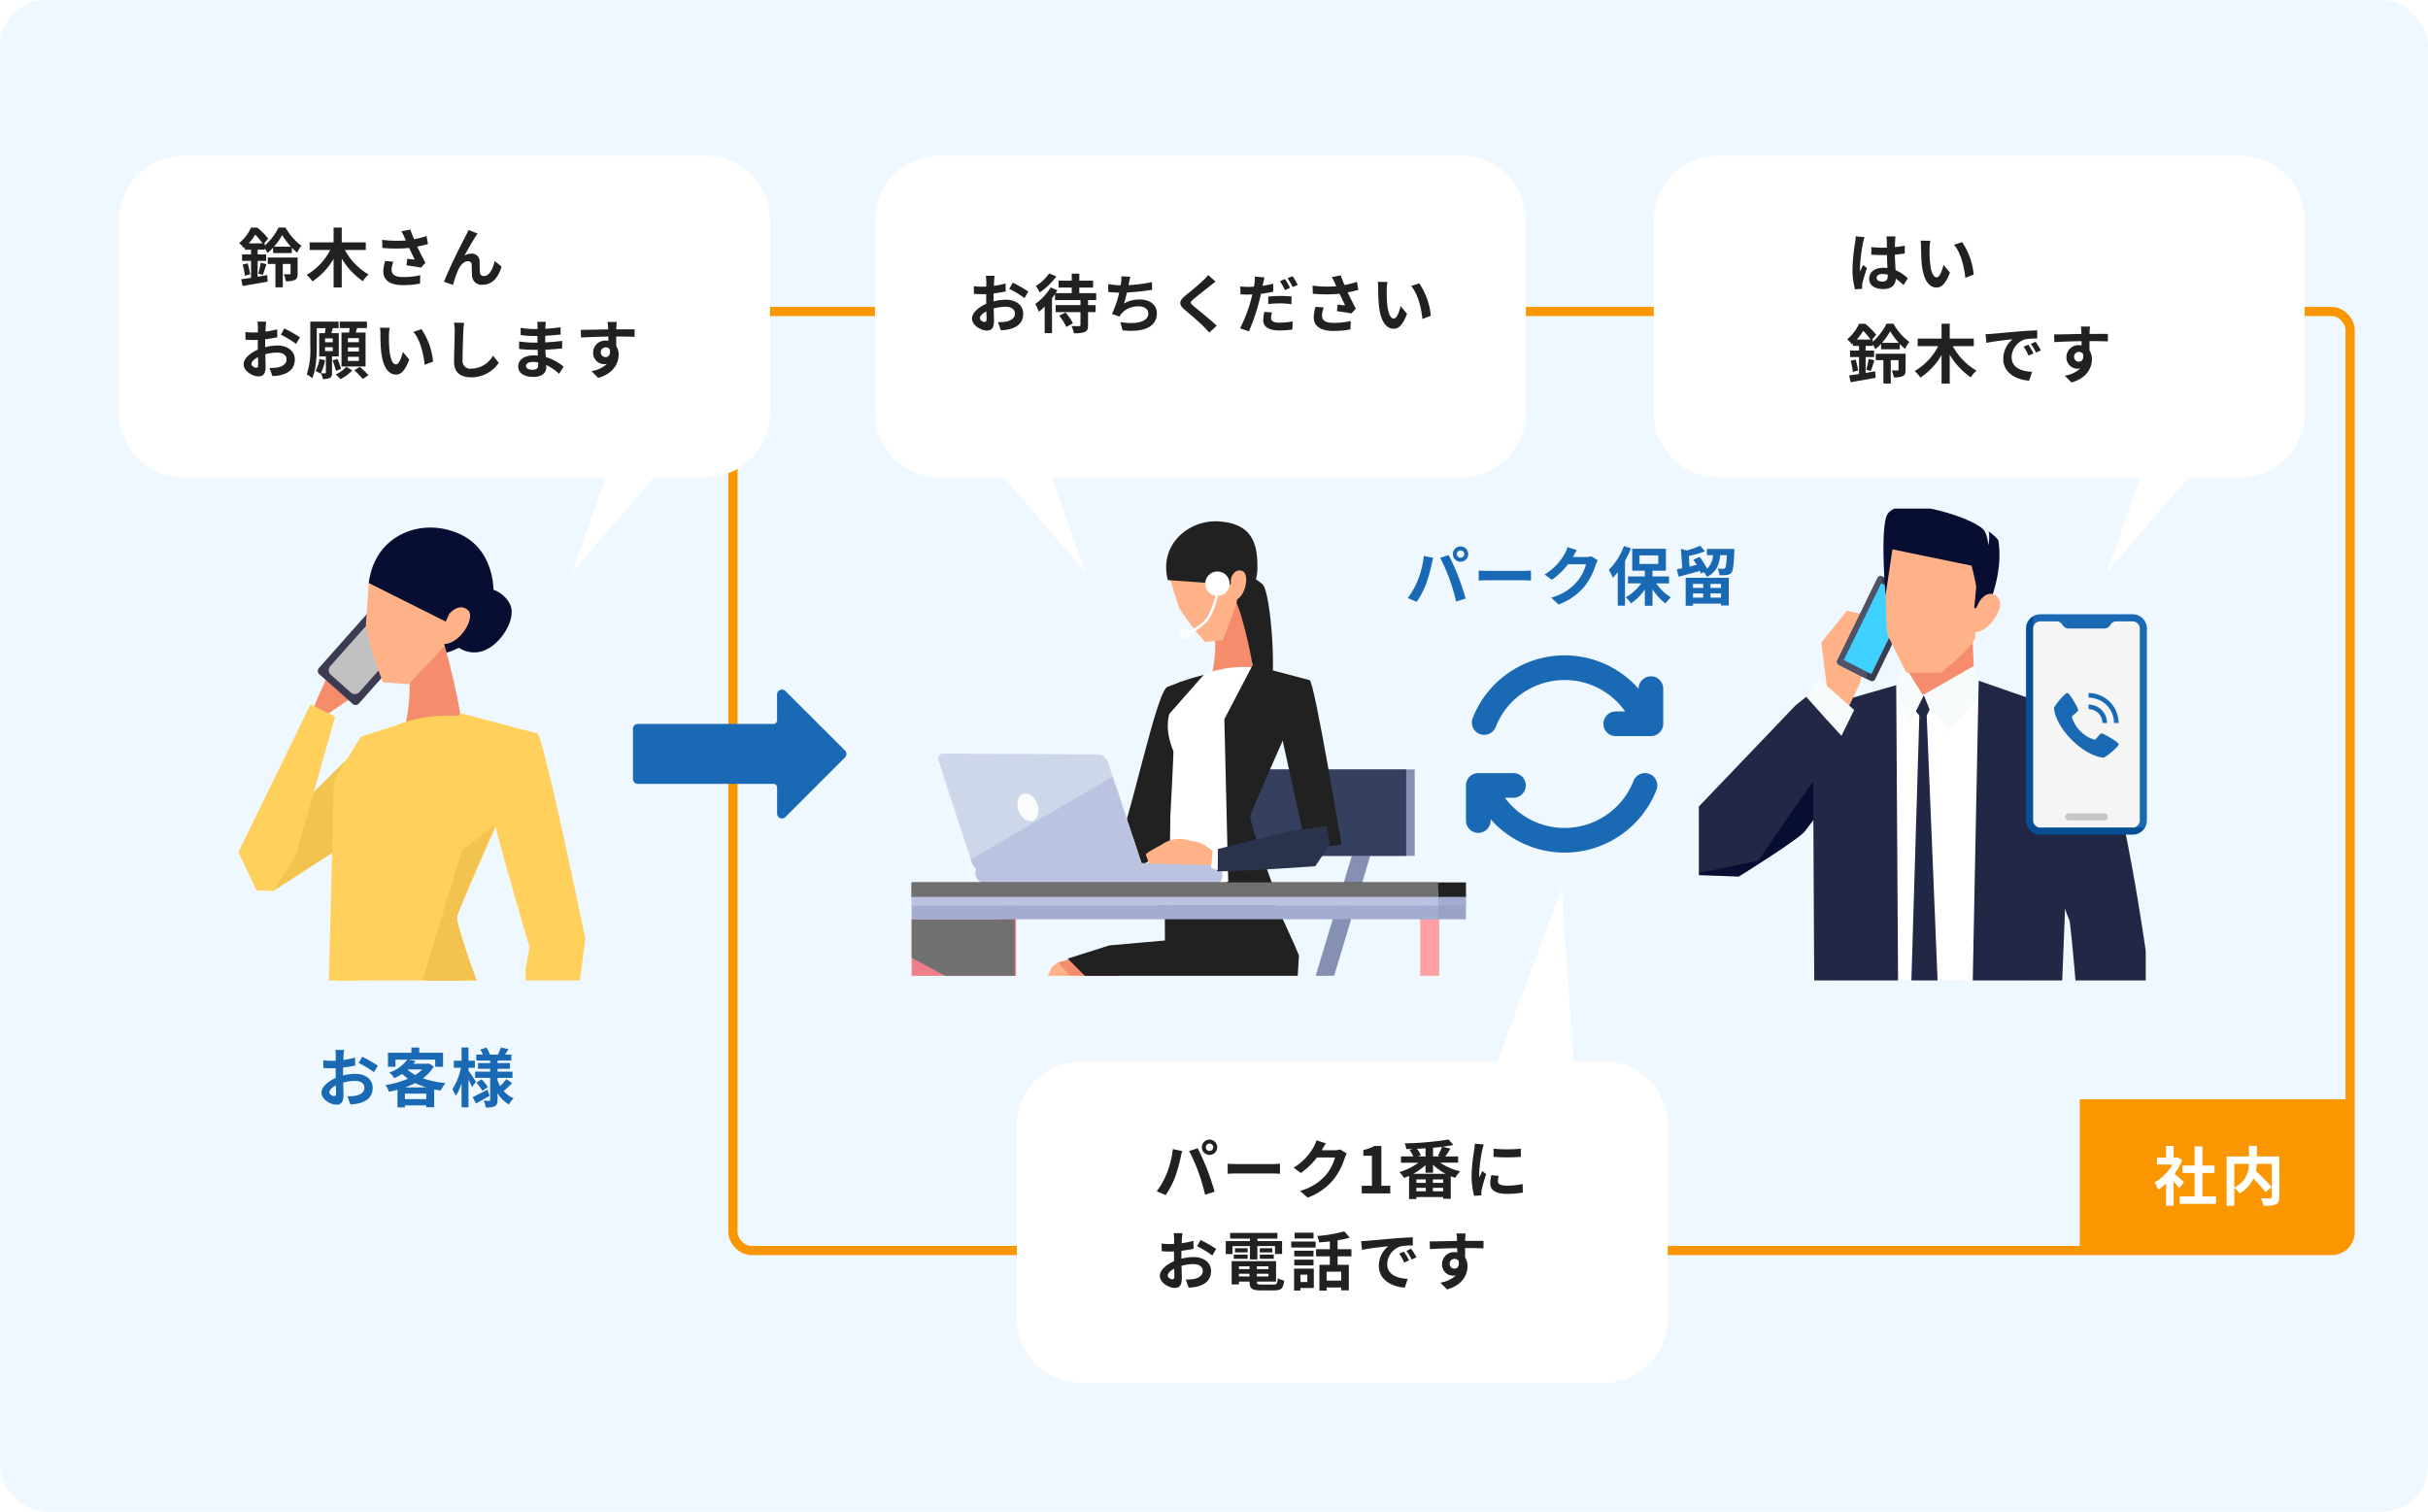 <svg xmlns="http://www.w3.org/2000/svg" xmlns:xlink="http://www.w3.org/1999/xlink" width="530" height="330" viewBox="0 0 530 330"><defs><clipPath id="a"><rect width="121" height="102" transform="translate(42.04 0.143)" fill="#fff" stroke="#707070" stroke-width="1"/></clipPath><clipPath id="b"><rect width="79" height="99" transform="translate(0 0.18)" fill="#fff"/></clipPath><clipPath id="c"><rect width="105" height="103" transform="translate(-0.005 0)" fill="#fff"/></clipPath><filter id="d" x="21.5" y="29.5" width="151.077" height="99.903" filterUnits="userSpaceOnUse"><feOffset dy="3" input="SourceAlpha"/><feGaussianBlur stdDeviation="1.5" result="e"/><feFlood flood-opacity="0.161"/><feComposite operator="in" in2="e"/><feComposite in="SourceGraphic"/></filter><filter id="f" x="186.5" y="29.5" width="151.077" height="99.903" filterUnits="userSpaceOnUse"><feOffset dy="3" input="SourceAlpha"/><feGaussianBlur stdDeviation="1.5" result="g"/><feFlood flood-opacity="0.161"/><feComposite operator="in" in2="g"/><feComposite in="SourceGraphic"/></filter><filter id="h" x="356.5" y="29.5" width="151.077" height="99.903" filterUnits="userSpaceOnUse"><feOffset dy="3" input="SourceAlpha"/><feGaussianBlur stdDeviation="1.5" result="i"/><feFlood flood-opacity="0.161"/><feComposite operator="in" in2="i"/><feComposite in="SourceGraphic"/></filter><filter id="j" x="217.461" y="189.585" width="151.077" height="116.817" filterUnits="userSpaceOnUse"><feOffset dy="3" input="SourceAlpha"/><feGaussianBlur stdDeviation="1.5" result="k"/><feFlood flood-opacity="0.161"/><feComposite operator="in" in2="k"/><feComposite in="SourceGraphic"/></filter></defs><g transform="translate(-200 -1705)"><rect width="530" height="330" rx="10" transform="translate(200 1705)" fill="#eff8ff"/><g transform="translate(359 1772)" fill="none" stroke="#fa9700" stroke-width="2"><rect width="355" height="207" rx="5" stroke="none"/><rect x="1" y="1" width="353" height="205" rx="4" fill="none"/></g><g transform="translate(-6 -2.47)"><g transform="translate(362.961 1818.357)" clip-path="url(#a)"><g transform="translate(-9.04 2.92)"><path d="M430.654,326.058c-56.491,0-102.286,1.847-102.286,4.121s45.795,4.128,102.286,4.128,102.286-1.847,102.286-4.128S487.145,326.058,430.654,326.058Z" transform="translate(-328.368 -160.393)" fill="#d9f0ff" opacity="0.4" style="mix-blend-mode:multiply;isolation:isolate"/><g transform="translate(91.147 112.692)"><g transform="translate(23.556)"><path d="M381.094,302.6a1.928,1.928,0,0,0-1.928,1.926v48.24a1.928,1.928,0,0,0,3.857,0v-48.24A1.927,1.927,0,0,0,381.094,302.6Z" transform="translate(-379.166 -302.598)" fill="#a3acd1"/></g><g transform="translate(23.556 1.927)"><rect width="3.857" height="12.54" fill="#8690b2"/></g><g transform="translate(5.848 49.464)"><path d="M409.631,324.5H372.29a.963.963,0,1,0,0,1.926h37.341a.963.963,0,1,0,0-1.926Z" transform="translate(-371.324 -324.504)" fill="#a3acd1"/></g><g transform="translate(37.277 48.929)"><rect width="5.594" height="8.163" transform="translate(4.083 0.001)" fill="#bbc3e0"/><circle cx="4.083" cy="4.083" r="4.083" fill="#bbc3e0"/><path d="M391.8,324.268a4.081,4.081,0,1,0,4.087,4.08A4.077,4.077,0,0,0,391.8,324.268Z" transform="translate(-382.125 -324.266)" fill="#a3acd1"/><path d="M391.031,324.879a2.7,2.7,0,1,0,2.705,2.7A2.7,2.7,0,0,0,391.031,324.879Z" transform="translate(-381.355 -323.497)" fill="#8690b2"/></g><g transform="translate(19.279 48.93)"><rect width="5.596" height="8.163" transform="translate(4.085)" fill="#bbc3e0"/><path d="M381.357,324.268a4.081,4.081,0,1,0,4.085,4.08A4.081,4.081,0,0,0,381.357,324.268Z" transform="translate(-377.272 -324.267)" fill="#bbc3e0"/><path d="M383.837,324.268a4.081,4.081,0,1,0,4.083,4.08A4.081,4.081,0,0,0,383.837,324.268Z" transform="translate(-374.155 -324.267)" fill="#a3acd1"/><path d="M383.067,324.879a2.7,2.7,0,1,0,2.7,2.7A2.7,2.7,0,0,0,383.067,324.879Z" transform="translate(-373.385 -323.498)" fill="#8690b2"/></g><g transform="translate(0 48.926)"><rect width="5.596" height="8.163" transform="translate(4.082 0.005)" fill="#bbc3e0"/><path d="M372.816,324.268a4.081,4.081,0,1,0,4.085,4.08A4.082,4.082,0,0,0,372.816,324.268Z" transform="translate(-368.734 -324.263)" fill="#bbc3e0"/><circle cx="4.086" cy="4.086" r="4.086" transform="translate(5.593)" fill="#a3acd1"/><path d="M374.526,324.879a2.7,2.7,0,1,0,2.7,2.7A2.7,2.7,0,0,0,374.526,324.879Z" transform="translate(-364.848 -323.494)" fill="#8690b2"/></g></g><g transform="translate(135.328 68.147)"><rect width="46.152" height="3.857" transform="translate(0 44.194) rotate(-73.254)" fill="#8690b2"/></g><rect width="42.265" height="18.873" transform="translate(118.632 54.168)" fill="#8690b2"/><rect width="42.261" height="18.873" transform="translate(116.773 54.168)" fill="#353f5e"/><g transform="translate(67.037 110.966)"><rect width="74.554" height="3.153" transform="translate(0 1.932)" fill="#a3acd1"/><rect width="74.554" height="3.158" fill="#3a4366"/><rect width="32.135" height="3.153" transform="translate(51.416 1.932)" fill="#8690b2"/><rect width="32.135" height="3.158" transform="translate(51.416)" fill="#3a4366"/></g><rect width="4.152" height="87.793" transform="translate(7.848 81.992)" fill="#ffa1a3"/><rect width="4.154" height="87.793" transform="translate(41.198 81.992)" fill="#ffa1a3"/><rect width="4.152" height="87.793" transform="translate(162.092 81.992)" fill="#ffa1a3"/><rect width="4.152" height="87.793" transform="translate(193.583 81.992)" fill="#707070"/><rect width="4.152" height="1.383" transform="translate(7.848 168.402)" fill="#495572"/><rect width="4.154" height="1.383" transform="translate(41.198 168.402)" fill="#495572"/><rect width="4.152" height="87.793" transform="translate(69.714 81.992)" fill="#ef7f8b"/><rect width="4.152" height="1.383" transform="translate(69.714 168.402)" fill="#495572"/><rect width="4.152" height="1.383" transform="translate(162.092 168.402)" fill="#495572"/><rect width="4.152" height="1.383" transform="translate(193.583 168.402)" fill="#495572"/><rect width="4.152" height="4.117" transform="translate(162.092 82.761)" fill="#a3acd1"/><rect width="31.725" height="4.117" transform="translate(166.011 82.761)" fill="#99a3c4"/><rect width="40.543" height="76.241" transform="translate(7.848 86.878)" fill="#212121"/><rect width="28.402" height="76.241" transform="translate(45.187 86.878)" fill="#ef7f8b"/><path d="M376.781,291.166h-28.4v5.264l28.4,15.2Z" transform="translate(-303.193 -204.288)" fill="#707070"/><rect width="4.152" height="4.117" transform="translate(39.339 82.761)" fill="#a3acd1"/><g transform="translate(60.921)"><path d="M365.134,297.414l13.312-3.722,1.314,18.629h-5.718Z" transform="translate(-343.037 -201.111)" fill="#f58d6c"/><path d="M361.718,339.243l4.252-6.1.448,6.1h1.607l2.3-11.656-1.89-2.712-2.284-.371-7.6,10.838-.646.977-2.558,1.078.059,1.846Z" transform="translate(-355.348 -162.348)" fill="#080e32"/><path d="M369.963,312.095c4.986-12.812,10.513-41.17,13.029-42.038,16.459-6.456,6.724,1.21,7.912,7.144,1.484,7.379-.77,17.147-4.308,26.055C383.54,304.8,372.551,312.953,369.963,312.095Z" transform="translate(-336.961 -233.928)" fill="#212121"/><path d="M377.406,299.166l-18.821,61.678,4.087-3.069s18.1-29.189,18.8-31.12c1.124-3.114,2.278-11.855,3.06-18.726A99.36,99.36,0,0,1,377.406,299.166Z" transform="translate(-351.275 -194.224)" fill="#ffb288"/><path d="M390.909,283.9c-1.684,1.89-6.472-15.085-8.36-16.767s-1.407-6.119.271-8,4.7-.415,6.584,1.27S392.587,282.018,390.909,283.9Z" transform="translate(-322.655 -246.655)" fill="#212121"/><path d="M379.551,281.91c3.947-.413,9.378-1.154,10.721-1.917-.309-4.6-2.818-16.373-4.53-19.643-.842.291-5.279,2.958-4.656,6.767C382.154,273.611,379.391,280.406,379.551,281.91Z" transform="translate(-324.908 -243.055)" fill="#f58d6c"/><path d="M401.248,268.411c-5.627-2.38-13.846-2.38-19.959,1.386-4.385,4.263-6.905,8.289-4.028,15.357.045,1.7-1.3,25.94-1.721,33.5a10.076,10.076,0,0,0,.127,2.384c6.492.235,15.327-4.877,21.736-7.567-2.875-4.516-7.16-14.551-6.925-18.141C391.111,285.543,400.925,278.7,401.248,268.411Z" transform="translate(-329.968 -234.978)" fill="#fff"/><path d="M392.408,305.072l-5.8-26.36s4.412-8.628,6.458-10.662c1.045.436,6.93,35.862,6.93,35.862Z" transform="translate(-316.017 -233.368)" fill="#212121"/><path d="M407.823,286.331l-20.51,8.251c-.063,2.818-.016,7.3-.016,7.3l-12.135,1.07-9.084,2.883,4.615,4.643,5.778,12.117,36.259-1.032,3.2-6.341.621-10C416.688,305.025,408.638,287.53,407.823,286.331Z" transform="translate(-341.848 -210.371)" fill="#212121"/><path d="M391.279,262.768c-.675-2.235-1.784-6.23-3.635-7.269-1.908-1.059-2.978.707-5.2,1.407a7.843,7.843,0,0,0-2.949,1.678c-1.594,1.443-3.3,1.3-3.642,2.766l2.174,6.975a52.006,52.006,0,0,0,5.744,7.569l3.834-.327C389.743,270.044,391.866,264.7,391.279,262.768Z" transform="translate(-329.553 -249.572)" fill="#ffb288"/><path d="M387.185,252.718c-6.675-.472-13.228,5.092-11.225,12.81l13.918.978,1.057,2.181.257,2.375a10.055,10.055,0,0,0,4.324-8.339C395.539,257.578,394.376,253.224,387.185,252.718Z" transform="translate(-329.878 -252.691)" fill="#212121"/><path d="M381.768,264.087l.206-4.9s.689-2.328,2.495-1.612S385.02,264.588,381.768,264.087Z" transform="translate(-322.11 -246.722)" fill="#ffb288"/><path d="M385.246,267.522l-8.551,9.7,1.208,21.658-.113,14.43-1.039,5.927-2.291-1.515,1.032-41.447,4.359-7.067Z" transform="translate(-331.303 -234.033)" fill="#212121"/><path d="M387.392,266.592l-6.173,11.8.9,37.813,9.931-.869s-5.415-14.463-5.18-15.784,12.988-29.67,12.988-29.67Z" transform="translate(-322.801 -235.203)" fill="#212121"/><path d="M369.877,300.107,364.054,319.2c1.106,3.2,2.637,6.293,3.663,9.522.589,1.874,1.174,3.755,1.7,5.656,2.78-4.6,4.938-8.264,5.175-8.908.948-2.626,1.919-9.274,2.669-15.416A74.229,74.229,0,0,1,369.877,300.107Z" transform="translate(-344.395 -193.04)" fill="#f58d6c"/><path d="M378.925,315.312c-.4-5.744-7.984-15.2-7.984-15.2l-4.381-4.773-1.3.953L364,298.978l.142,7.614c.314,1.992,10.26,42.137,8.048,61.009l2.276-.526,1.407-12.631S379.187,319.13,378.925,315.312Z" transform="translate(-344.463 -199.037)" fill="#ffb288"/><g transform="translate(25.421 150.127)"><path d="M368.444,328.74l-1.2,5.64-.637.639a27.965,27.965,0,0,0,.567,3.633c.172.036,7.628-1.373,7.628-1.373l.908-11.769-2.879-2.748-3.674-.334Z" transform="translate(-366.606 -315.085)" fill="#080e32"/><path d="M367.589,337.9l4.631.525.564-9.508-3.969-8.051-1.367-1.694Z" transform="translate(-365.546 -319.177)" fill="#ffb288"/></g><path d="M366.95,330.011l-7.789,9.753-2.395-.335,7.709-18.174Z" transform="translate(-353.563 -166.436)" fill="#ffb288"/></g><g transform="translate(56.934 50.711)"><path d="M390.634,277.206a2.674,2.674,0,0,0-2.163-1.888l-33.841-.169c-.849,0-1.267.835-.933,1.863l7.122,21.779a2.638,2.638,0,0,0,2.156,1.883l34.031.255c.849.007,1.255-.831.912-1.865Z" transform="translate(-353.582 -275.149)" fill="#ced6ea"/><path d="M387.687,277.381l-30.978,18.073.176.528a2.638,2.638,0,0,0,2.156,1.883l34.031.255c.849.007,1.255-.831.912-1.865Z" transform="translate(-349.648 -272.341)" fill="#bbc3e0"/><path d="M408.647,286.085l-49.01-.508a2.457,2.457,0,0,0-.892,4.76h51.573a2.463,2.463,0,0,0-1.671-4.252Z" transform="translate(-349.098 -262.03)" fill="#bbc3e0"/><path d="M362.483,279.093c-1.129.388-1.6,2.023-1.027,3.656s1.942,2.631,3.073,2.24,1.6-2.028,1.034-3.663S363.623,278.7,362.483,279.093Z" transform="translate(-343.983 -270.296)" fill="#fafcfc"/></g><g transform="translate(1.482 78.832)"><rect width="164.526" height="3.16" transform="translate(38.563 1.927)" fill="#a3acd1"/><rect width="164.526" height="3.16" transform="translate(38.563)" fill="#212121"/><rect width="164.529" height="3.16" transform="translate(0 1.927)" fill="#bbc3e0"/><rect width="164.529" height="3.16" fill="#707070"/></g><g transform="translate(102.194 66.547)"><path d="M387.655,289.138l3.2-1.219s-4.378-3.155-4.39-3.161c-.946-.659-2.827-.878-3.974-1.165a6.507,6.507,0,0,0-5.333,1.034c-.3.172-3.622,1.9-3.529,2.19,0,0,.47,1.357.675,1.955Z" transform="translate(-373.626 -280.623)" fill="#ffb288"/><path d="M401.95,290.914l3.247-4.755-.747-4-8.174,1.118-15.558,3.875-.21,4.864C385.753,292.09,401.95,290.914,401.95,290.914Z" transform="translate(-364.969 -282.162)" fill="#2a334c"/><path d="M380.284,284.49l-.344,3.874,1.438.474.042-4.348Z" transform="translate(-365.683 -279.233)" fill="#fff"/></g><rect width="157.503" height="2.959" transform="translate(7.848 83.919)" fill="#a3acd1"/><g transform="translate(109.665 10.945)"><circle cx="2.672" cy="2.672" r="2.672" transform="translate(5.492)" fill="#fff"/><path d="M377.371,269.948l-.1-.556a8.9,8.9,0,0,0,4.938-3.037c1.813-2.454,2.57-7.6,2.577-7.652l.56.079c-.032.219-.786,5.34-2.683,7.908A9.311,9.311,0,0,1,377.371,269.948Z" transform="translate(-376.517 -256.072)" fill="#fff"/><path d="M378.032,265.237a1.1,1.1,0,1,1,1.1-1.1A1.1,1.1,0,0,1,378.032,265.237Zm0-1.628a.532.532,0,1,0,.531.531A.532.532,0,0,0,378.032,263.608Z" transform="translate(-376.935 -250.611)" fill="#fff"/></g></g></g><g transform="translate(231 1789.32)"><g transform="translate(26 33)" clip-path="url(#b)"><g transform="translate(-9.339 0.318)"><path d="M243.167,32.712a60.278,60.278,0,0,0,2.45,6.418l-13.53,9.253a4.068,4.068,0,0,1-.91-2.438c.064-.73,4.109-9.522,4.124-9.436C236.574,35.51,242.1,32.456,243.167,32.712Z" transform="translate(-204.523 -6.077)" fill="#f58d6c"/><g transform="translate(27.318 14.112)"><path d="M.954,0h21.19A.955.955,0,0,1,23.1.955v9.762a.954.954,0,0,1-.954.954H.956A.956.956,0,0,1,0,10.715V.954A.954.954,0,0,1,.954,0Z" transform="translate(0 17.269) rotate(-48.383)" fill="#3b3c52"/><path d="M232.385,44.228a1.2,1.2,0,0,0,.367.535l4.356,3.877a1.364,1.364,0,0,0,1.9-.116l11.462-12.9a1.386,1.386,0,0,0,.257-1.362,1.369,1.369,0,0,0-.37-.538l-4.359-3.867a1.325,1.325,0,0,0-1.888.107l-11.471,12.91A1.335,1.335,0,0,0,232.385,44.228Z" transform="translate(-229.518 -26.735)" fill="#c1c1c1"/></g><path d="M233.438,92.907l3.738,2.667,5.507-49.552-10.074-1.565Z" transform="translate(-201.565 18.09)" fill="#ffd05c"/><path d="M227.131,72.975V63.821l20.826-20.483,14.49-4.661-2.974,15.938L230.863,73.1Z" transform="translate(-212.821 6.21)" fill="#f2c34e"/><rect width="2.598" height="12.777" transform="translate(76.905 140.758)" fill="#2a334c"/><rect width="4.006" height="15.441" transform="translate(63.644 264.92)" fill="#080e32"/><g transform="translate(53.705 258.924)"><path d="M244.154,117.073l-2.942,7.222-1,.69s-.33,4.885-.11,4.973,10.481,0,10.481,0l4-15.439-3.174-4.344-4.808-1.326Z" transform="translate(-240.027 -108.521)" fill="#080e32"/><path d="M241.07,124.1l6.047,1.8,3.01-12.509-4.019-4.642-2.434.982Z" transform="translate(-237.885 -108.742)" fill="#ffb288"/></g><path d="M242.779,112.821s4.3-24.717,8.963-42.642l15.852,9.959L253.935,119.4s5.654,17.235,3.357,24.686c-1.53,4.934-22.89,47.851-22.89,47.851l-7.921,15.253-3.119-.452c11.978-22.719,18.961-78.182,19.536-80.846Z" transform="translate(-220.566 70.942)" fill="#ffb288"/><path d="M237.757,109.091l4.842,4.469-3.061,15.683-2.193.015-.373-7.3-6,7.41-8.5.122-.03-2.217,3.5-1.354Z" transform="translate(-222.447 150.9)" fill="#080e32"/><path d="M255.312,77.3q-2.355-4.074-4.585-8.217l-9.656-1.3v140.5l4.8-5.092s11.33-60.394,11.544-63.156c.593-7.775-5.975-22-5.975-22Z" transform="translate(-184.179 66.004)" fill="#ffb288"/><path d="M237.3,60.154c5.34-.559,12.678-1.567,14.5-2.59-.419-6.217-3.809-22.132-6.125-26.559-1.136.4-7.13,4-6.293,9.143C240.815,48.937,237.076,58.123,237.3,60.154Z" transform="translate(-191.949 -9.554)" fill="#f58d6c"/><path d="M268.045,39.638c-7.6-3.214-18.72-3.214-26.974,1.876-5.939,5.758-9.333,11.2-5.453,20.758.07,2.3-1.747,35.06-2.322,45.279a13.414,13.414,0,0,0,.171,3.229c8.77.321,20.721-6.6,29.384-10.221-3.895-6.113-9.681-19.676-9.363-24.53C254.344,62.791,267.611,53.547,268.045,39.638Z" transform="translate(-200.206 3.633)" fill="#ffd05c"/><path d="M240.038,68.113l27.714-11.147c2.206,3.229,11.666,13.151,12.506,21.13.51,4.821-2.187,56.936-2.187,56.936-11.245,2.655-48.147-.678-48.147-.678l10.115-52.522S239.949,71.929,240.038,68.113Z" transform="translate(-207.084 43.791)" fill="#080e32"/><path d="M245.627,86.585l3.1,1.573c.406.192,3.6-3.834,3.9-4.2,1.839-2.1,2.948-3.968,2.594-6.873-.192-1.6-.131-4.173-.9-5.6-.009-.021-3.715-6.635-3.715-6.635l-2.679,8.013Z" transform="translate(-174.815 59.998)" fill="#ffb288"/><path d="M246.788,38.171,240.163,62.86l-4.372,37.489-.483,7.735-3.1-2.042L233.6,50.01l5.9-9.552Z" transform="translate(-202.382 5.172)" fill="#ffd05c"/><path d="M247.306,37.242l-8.343,15.949,1.213,51.114,13.42-1.17s-7.316-19.545-7-21.338,17.55-40.1,17.55-40.1Z" transform="translate(-188.509 3.262)" fill="#ffd05c"/><path d="M243.964,54.344c-1.653-7.5,7.555-12.891,10.313-15.644,1.372.574,10.466,44.836,10.466,44.836l-5.172,39.392-7.06,0-.828-32.659.88-4.921S245.6,61.84,243.964,54.344Z" transform="translate(-178.638 6.258)" fill="#ffd05c"/><path d="M253.014,66.2l-.385,2.543-6.208.008.316-2.551Z" transform="translate(-173.183 62.766)" fill="#fff"/><rect width="2.595" height="12.777" transform="translate(73.045 139.353)" fill="#2a334c"/><rect width="29.283" height="44.262" transform="translate(60.968 148.457)" fill="#080e32"/><rect width="28.558" height="24.066" transform="translate(61.693 148.457)" fill="#373747"/><rect width="3.89" height="5.474" transform="translate(75.613 170.584)" fill="#fff"/><path d="M249.5,41.6a5.967,5.967,0,0,1-8.242-2.511c-1.628-3.073,1.249-8.5,4.411-10.09a6.542,6.542,0,0,1,8.682,2.713C255.986,34.778,252.672,40.011,249.5,41.6Z" transform="translate(-184.75 -15.105)" fill="#080e32"/><path d="M255.2,39.019c.247-3.192.825-8.832-1.1-11.068-1.967-2.294-4.271-.568-7.546-.761a11.294,11.294,0,0,0-4.729.687c-2.835,1.057-5,.024-6.2,1.735l-.678,9.98c.7,4.973,3.73,12.488,3.73,12.488l5.572.425C249.88,46.513,254.994,41.781,255.2,39.019Z" transform="translate(-196.74 -18.302)" fill="#ffb288"/><path d="M255.651,25.709c-8.321-4.3-19.218-.452-20.489,10.386L252.2,44.637l-1.011,3.421.95,3.238c4.164-1.2,7.047-3.843,9.4-8.706C263.26,39.031,262.857,29.442,255.651,25.709Z" transform="translate(-196.319 -23.983)" fill="#080e32"/><path d="M240,37.3l2.765-6.156s2.083-2.633,4.1-.828S244.039,39.538,240,37.3Z" transform="translate(-186.376 -12.277)" fill="#ffb288"/><path d="M233.508,77.337l-3.732-.121L225.844,68.9,241.6,36.613l5.373,2.7-8.667,30.551Z" transform="translate(-215.466 1.969)" fill="#ffd05c"/><path d="M247.342,85.941l-9.279,30.346,15.142,5.637s-7.316-19.545-7-21.338,8.283-20.037,8.283-20.037Z" transform="translate(-188.118 -15.527)" fill="#f2c34e"/></g></g></g><g transform="translate(234.164 1886.134) rotate(-90)"><g transform="translate(0)"><path d="M27.821,141.781a1.066,1.066,0,0,0-.768-.322H21.421a.8.8,0,0,1-.8-.8v-29.6A1.066,1.066,0,0,0,19.559,110H8.6a1.066,1.066,0,0,0-1.066,1.066v29.6a.8.8,0,0,1-.8.8H1.086a1.066,1.066,0,0,0-.764,1.83l12.983,12.983a1.056,1.056,0,0,0,1.512,0L27.8,143.289A1.066,1.066,0,0,0,27.821,141.781Z" fill="#1a69b5"/></g></g><g transform="translate(573.709 1818.5)" clip-path="url(#c)"><g transform="translate(3.107 -0.493)"><path d="M424.334,106c-.076.421-1.017,8.976-1.017,8.976s-4.238.06-4.323-.219,0-9.774,0-9.774Z" transform="translate(-394.705 150.164)" fill="#080e32"/><rect width="2.4" height="11.838" transform="translate(92.386 147.932)" fill="#222745"/><path d="M439.765,111.82l-2.342-4.92-6.591-.459-1.281,6.2V117.2H441.6v-3.871Z" transform="translate(-371.748 153.322)" fill="#080e32"/><path d="M430.124,106.447l4.3-.006,3.573,5.754v4.564H413.313v-3.871Z" transform="translate(-406.94 153.322)" fill="#080e32"/><path d="M438.205,105.231l-1.213,7H430.34l-.569-7.748Z" transform="translate(-371.274 149.07)" fill="#080e32"/><path d="M461.761,64.2,461.7,82.757l-9.1,6.771-30.577-8.216-.374-19.945Z" transform="translate(-388.87 55.635)" fill="#080e32"/><path d="M449.652,82.628,426.971,208.454l-8.892-3.676L426.242,61.37Z" transform="translate(-396.612 55.645)" fill="#080e32"/><path d="M424.683,108.407a6.681,6.681,0,0,0,.241-1.84c-.4-20.85-1.267-41.417-5.916-61.7,6.952-2.277,16.865-7.4,22.538-8.27,10.645-1.625,28,6.255,33.759,9.761,1.786,1.083,3.56-.377,4.428.288,2.474,1.916-11.833,40.4-14.357,54.72l.247,18.211-27.276,2.765s-15.649-1.159-13.476-11.05A10.288,10.288,0,0,0,424.683,108.407Z" transform="translate(-394.601 1.478)" fill="#fff"/><path d="M440.53,53.5c-.07,2.192-.789.776-7.456.906-8.1.162-7.307-.966-7.357-6.252-.041-3.417-.108-18.538-.108-18.538l13.974,4.406S440.59,51.321,440.53,53.5Z" transform="translate(-380.293 -13.166)" fill="#f58d6c"/><path d="M446.752,39.391c6.071,16.1,10.759,50.067,10.759,50.067l-14.034-2.936c-4.063-3.588-4.757-12.07-5.891-15.849C436.544,67.2,434.979,60.425,435,58.157,435.036,53.15,445.963,37.291,446.752,39.391Z" transform="translate(-359.945 7.6)" fill="#222745"/><path d="M434.492,59.685l-.226-.421.742.172Z" transform="translate(-361.53 51.081)" fill="#ffb288"/><path d="M420.027,73.755l-8.726-.323,2.173-15.773s13.2-14.211,16.6-18.7c2.03,1.9,9.97,10.889,10.012,13.454.076,4.855-2.585,7.31-5.536,11.361C433.215,65.6,420.027,73.755,420.027,73.755Z" transform="translate(-411.301 7.078)" fill="#080e32"/><path d="M427.308,65.036H453.89s-9.631,128.886-10.81,132.671a9.113,9.113,0,0,1-7.975-.342C434.193,188.186,427.308,65.036,427.308,65.036Z" transform="translate(-376.611 63.589)" fill="#080e32"/><path d="M437.881,35.425l1.929,5.856s-7.864,8.532-7.386,8.862-5.682-8.336-5.682-8.336Z" transform="translate(-377.837 -0.583)" fill="#f7fbfc"/><path d="M427.695,48.625l3.016-6.611-4.151-6.686-1.648,4.5Z" transform="translate(-381.805 -0.792)" fill="#f7fbfc"/><path d="M432,36.445l-2.057,104.064H448.7l2.978-74.922L457.7,45.364Z" transform="translate(-370.897 1.628)" fill="#222745"/><path d="M437.309,36.75l.64,103.1L419.6,138.088,419.19,60.3V41.963Z" transform="translate(-394.203 2.288)" fill="#222745"/><path d="M427.994,37.446l1.281,3.129-.609,1.208-.671,1.333-1.729-2.177Z" transform="translate(-378.87 3.796)" fill="#222745"/><path d="M429.309,104.413l-3.368-5.646,1.794-59.829,1.574-.285,2.413,58.754Z" transform="translate(-379.575 6.413)" fill="#222745"/><path d="M444.169,65.016l2.546,1.01,3.176,15.816L444.8,89.167l-6.542-1.09,2.573-14.492Z" transform="translate(-352.885 63.545)" fill="#ffb288"/><path d="M425.444,55.751l-6.254-2.66,2.948-5.2-1.179-9.336,5.6-6.936,6.458,1.557L429.391,47.44Z" transform="translate(-394.203 -8.84)" fill="#ffb288"/><g transform="translate(30.213 15.207)"><path d="M437.816,33.939l-8.64,17.724a.8.8,0,0,1-1,.5l-7.009-3.554a.825.825,0,0,1-.219-1.1L429.6,29.781a.792.792,0,0,1,1-.5l7.015,3.55A.822.822,0,0,1,437.816,33.939Z" transform="translate(-420.84 -29.226)" fill="#3b3c52"/><path d="M427.221,51.676l-6.053-3.069a.825.825,0,0,1-.219-1.1L429.6,29.781a.792.792,0,0,1,1-.5l.168.082Z" transform="translate(-420.84 -29.226)" fill="#505268"/><path d="M427.321,49.558,421.3,46.5l8.181-16.779,6.031,3.051Z" transform="translate(-419.853 -28.146)" fill="#3fd1ff"/></g><path d="M438.3,75.407V65.016l4.219,5.165,7.1-3.993V77.95Z" transform="translate(-352.779 63.545)" fill="#f7fbfc"/><path d="M431.746,43.116l-4.587,9.327-1.5-6.5-8.134.456,6.529-10.085Z" transform="translate(-397.82 1.342)" fill="#f7fbfc"/><path d="M440.75,101.163c-.817-11.418-3.417-44.993-3.969-45.231l5.353-4.89L453.644,63.8V97.815l-.275,3.943C449.163,101.476,444.956,101.286,440.75,101.163Z" transform="translate(-356.079 33.262)" fill="#222745"/><path d="M443.227,46.92c-5.628,6.588-18.952,26.433-18.952,26.433l-12.957,2.673-.013-14.509,21.119-22.091,2.322-1.875Q438.912,42.292,443.227,46.92Z" transform="translate(-411.292 4.024)" fill="#222745"/><g transform="translate(40.319 0)"><path d="M424.147,31.465c.371-4.817,2.888-2.686,9.666-5.131a11.907,11.907,0,0,1,5.058-.64,12.474,12.474,0,0,1,6.809,2.664c-.751,7.424-1.169,14.9-1.9,22.319-1.15,2.524-7.357,7.4-7.357,7.4h-7.608l-4.045-8.152-.25-1.764S424,33.318,424.147,31.465Z" transform="translate(-423.835 -21.771)" fill="#ffb288"/><path d="M445.716,29.621c.843,2.964.428,10.6-.836,16.07a64.593,64.593,0,0,0-1.618-8.314l-17.274-3.563-1.495,10.015s-1.128-12.922.142-17.087C426.368,21.025,445.07,27.41,445.716,29.621Z" transform="translate(-424.031 -24.424)" fill="#080e32"/><path d="M433.4,43.047s3.313-7.123,2.144-14.243a8.742,8.742,0,0,0-2.144-1.932s.352.618,0,3.041c-.412-2.838-.852-3.4-1.913-4.07s-.751,12.992-.751,12.992l-.45,4.83Z" transform="translate(-410.474 -21.4)" fill="#080e32"/><path d="M436.655,32.365c.332,2.429-3.69,7.861-6.7,6.132,0,0,1.153-5.368,2.7-7.041C434.675,29.287,436.49,31.117,436.655,32.365Z" transform="translate(-411.192 -11.364)" fill="#ffb288"/></g><rect width="27.128" height="40.995" transform="translate(77.623 155.066)" fill="#080e32"/><rect width="2.412" height="11.838" transform="translate(87.979 147.932)" fill="#222745"/><rect width="21.518" height="22.297" transform="translate(83.234 155.066)" fill="#373747"/><rect width="3.597" height="5.075" transform="translate(91.189 175.563)" fill="#fff"/></g></g><g transform="matrix(1, 0, 0, 1, 206, 1707.47)" filter="url(#d)"><path d="M106.214,102.814H14a14,14,0,0,1-14-14V46.634a14,14,0,0,1,14-14H128.077a14,14,0,0,1,14,14V88.814a14,14,0,0,1-14,14H116.744l-17.8,20.723Z" transform="translate(26 -1.63)" fill="#fff"/></g><g transform="matrix(1, 0, 0, 1, 206, 1707.47)" filter="url(#f)"><path d="M28.069,102.814H14a14,14,0,0,1-14-14V46.634a14,14,0,0,1,14-14H128.077a14,14,0,0,1,14,14V88.814a14,14,0,0,1-14,14H38.6l7.271,20.723Z" transform="translate(191 -1.63)" fill="#fff"/></g><g transform="matrix(1, 0, 0, 1, 206, 1707.47)" filter="url(#h)"><path d="M106.214,102.814H14a14,14,0,0,1-14-14V46.634a14,14,0,0,1,14-14H128.077a14,14,0,0,1,14,14V88.814a14,14,0,0,1-14,14H116.744l-17.8,20.723Z" transform="translate(361 -1.63)" fill="#fff"/></g><g transform="matrix(1, 0, 0, 1, 206, 1707.47)" filter="url(#j)"><path d="M20.546,102.814H14a14,14,0,0,1-14-14V46.634a14,14,0,0,1,14-14H128.077a14,14,0,0,1,14,14V88.814a14,14,0,0,1-14,14h-90.9L23.17,140.451Z" transform="translate(364.04 331.54) rotate(180)" fill="#fff"/></g><path d="M2.3-8.4A13.055,13.055,0,0,0,3.71-10.3a12.938,12.938,0,0,1,1.6,1.9Zm5.516.714A13.926,13.926,0,0,0,9.6-10.22,17.275,17.275,0,0,0,11.48-7.686ZM4.242-4.578H6.09V-5.992H4.242V-7.014h1.54v-.322A6.046,6.046,0,0,1,6.37-6.3,9.662,9.662,0,0,0,7.616-7.462v1.176H11.7V-7.448A11.573,11.573,0,0,0,12.852-6.37a9.268,9.268,0,0,1,.938-1.512,12.7,12.7,0,0,1-3.472-3.976H8.806A12.739,12.739,0,0,1,5.782-7.924V-8.4H5.656l.882-1.036a14.8,14.8,0,0,0-2.38-2.408H2.8A9.382,9.382,0,0,1,.21-8.456,4.806,4.806,0,0,1,1.232-7.35l.224-.2v.532H2.8v1.022H.84v1.414H2.8v3.7c-.812.126-1.554.238-2.156.308L.966.91c1.526-.266,3.57-.6,5.46-.966l-.1-1.414c-.686.112-1.4.238-2.086.35ZM.966-3.766A12.858,12.858,0,0,1,1.442-1.33L2.59-1.652a14.348,14.348,0,0,0-.532-2.394Zm4.4,2.24c.238-.6.518-1.512.8-2.338L4.9-4.172A16.35,16.35,0,0,1,4.382-1.82Zm7.6-3.78H6.454v1.4H8.12V1.2H9.73v-5.11h1.694v2.072c0,.14-.056.182-.238.182s-.714.014-1.232-.014a5.946,5.946,0,0,1,.42,1.512A4.206,4.206,0,0,0,12.362-.42c.49-.238.6-.658.6-1.372ZM27.846-6.958V-8.61H22.6v-3.248H20.818V-8.61H15.6v1.652H20.09a13.459,13.459,0,0,1-5.138,5.432A8.6,8.6,0,0,1,16.2-.1a14.791,14.791,0,0,0,4.62-4.928V1.218H22.6V-5.1A15.529,15.529,0,0,0,27.2-.154,6.537,6.537,0,0,1,28.448-1.61a13.893,13.893,0,0,1-5.18-5.348ZM32.06-4.55a9.4,9.4,0,0,0-.392,2.282c0,1.932,1.5,2.982,4.284,2.982A19.43,19.43,0,0,0,39.69.378l.042-1.834a15.329,15.329,0,0,1-3.78.406c-1.96,0-2.478-.686-2.478-1.694A6.222,6.222,0,0,1,33.852-4.4ZM41.1-10a20.282,20.282,0,0,1-2.716.7c-.308-.728-.574-1.386-.812-2.114l-1.96.378A10.763,10.763,0,0,1,36.3-9.7c.084.21.182.434.294.658a23.621,23.621,0,0,1-5.18-.14l.056,1.778a31.149,31.149,0,0,0,5.838,0c.406.868.882,1.834,1.218,2.534-.42-.028-1.176-.112-1.638-.154L36.736-3.6c1.022.126,2.394.35,3.15.5l.98-1.05c-.6-1.106-1.26-2.422-1.792-3.542.84-.168,1.652-.364,2.352-.56Zm11.158-.532-1.974-.8c-.252.588-.5,1.036-.686,1.414C48.874-8.6,45.948-2.772,44.926,0l1.96.658a26.758,26.758,0,0,1,1.05-3.08c.49-1.134,1.26-2.086,2.212-2.086a.746.746,0,0,1,.812.77c.042.56.028,1.694.084,2.436A2.061,2.061,0,0,0,53.34.63c2.142,0,3.43-1.568,4.144-3.962l-1.5-1.218c-.392,1.722-1.148,3.276-2.338,3.276a.783.783,0,0,1-.882-.756c-.084-.574-.042-1.694-.07-2.31a1.674,1.674,0,0,0-1.722-1.82,3.155,3.155,0,0,0-1.582.42c.686-1.218,1.736-3.15,2.422-4.144C51.968-10.108,52.122-10.36,52.262-10.528ZM3.906,18.754c-.364,0-1.008-.392-1.008-.812,0-.49.56-1.064,1.414-1.5.028.728.042,1.358.042,1.708C4.354,18.628,4.158,18.754,3.906,18.754ZM5.88,13.77c0-.406,0-.826.014-1.246A26.776,26.776,0,0,0,8.54,12.09L8.5,10.354a18.986,18.986,0,0,1-2.548.518c.014-.35.028-.686.042-.994.028-.35.084-.952.112-1.2H4.2a11.006,11.006,0,0,1,.1,1.218c0,.238,0,.644-.014,1.134-.28.014-.546.028-.8.028a15.189,15.189,0,0,1-1.918-.112l.028,1.68c.6.056,1.3.07,1.932.07.224,0,.476-.014.742-.028v1.162c0,.322,0,.644.014.966C2.59,15.534,1.176,16.78,1.176,18c0,1.47,1.918,2.632,3.276,2.632.9,0,1.526-.448,1.526-2.17,0-.476-.042-1.54-.07-2.646a9.842,9.842,0,0,1,2.6-.378c1.2,0,2.044.546,2.044,1.484,0,1.008-.9,1.582-2.016,1.778a10.6,10.6,0,0,1-1.708.1l.644,1.778A11.3,11.3,0,0,0,9.3,20.35c2.2-.546,3.052-1.778,3.052-3.416,0-1.9-1.68-3.038-3.808-3.038a11.284,11.284,0,0,0-2.66.364ZM9.3,11.53a21.061,21.061,0,0,1,3.332,2.016l.84-1.428a30.626,30.626,0,0,0-3.4-1.946Zm17.038,1.652H23.94v-.9h2.394Zm0,2.03H23.94v-.9h2.394Zm0,2.058H23.94v-.91h2.394Zm-3.794-6.2v7.406h5.25V11.068H25.648c.1-.308.2-.644.294-.98H28.1v-1.4H22.162v1.4h2.156c-.028.322-.07.658-.126.98ZM17.724,16.85a7.237,7.237,0,0,1-.854,2.59,7.174,7.174,0,0,1,1.12.616,10.169,10.169,0,0,0,.966-2.954Zm1.232-2.59h1.68v.854h-1.68Zm1.68-1.064h-1.68v-.854h1.68Zm1.316,3.08V11.194H20.314c.112-.336.224-.7.336-1.078h1.26V8.688H15.736v5.418a16.955,16.955,0,0,1-.77,6.09,5.5,5.5,0,0,1,1.176.854c.868-1.862,1.008-4.858,1.008-6.958V10.116h1.918c-.042.35-.1.728-.14,1.078H17.682v5.082h1.456V19.8c0,.126-.042.168-.182.168s-.518,0-.9-.014a4.634,4.634,0,0,1,.406,1.246,3.194,3.194,0,0,0,1.54-.224c.392-.21.476-.546.476-1.148V16.276Zm.5,2.73a13.035,13.035,0,0,0-.812-2.2l-1.05.378a14.888,14.888,0,0,1,.742,2.24Zm1.148-.462a7.353,7.353,0,0,1-2.31,1.68,11.84,11.84,0,0,1,1.036,1.008,9.706,9.706,0,0,0,2.576-1.89Zm1.736.77a15.385,15.385,0,0,1,1.848,1.89l1.246-.84a17.074,17.074,0,0,0-1.9-1.806Zm7.728-9.282L30.94,10a8.035,8.035,0,0,1,.1,1.4c0,.854.028,2.464.154,3.738.392,3.724,1.722,5.1,3.234,5.1,1.12,0,1.988-.854,2.912-3.262l-1.4-1.68c-.266,1.092-.812,2.716-1.47,2.716-.868,0-1.288-1.358-1.484-3.36-.084-.994-.1-2.044-.084-2.94A10.986,10.986,0,0,1,33.068,10.032Zm6.93.294-1.764.588c1.512,1.708,2.254,4.97,2.464,7.2l1.834-.7A15.11,15.11,0,0,0,40,10.326Zm7.084-1.414a8.7,8.7,0,0,1,.182,1.876c0,1.19-.14,4.83-.14,6.692,0,2.366,1.47,3.36,3.738,3.36a7.215,7.215,0,0,0,6.02-3.164l-1.26-1.554a5.535,5.535,0,0,1-4.746,2.828,1.669,1.669,0,0,1-1.9-1.848c0-1.722.1-4.83.168-6.314a14.229,14.229,0,0,1,.182-1.848Zm18.4,9.254c0,.8-.476,1.022-1.218,1.022-.952,0-1.442-.336-1.442-.854,0-.476.532-.854,1.512-.854a7.429,7.429,0,0,1,1.134.1C65.478,17.816,65.478,18.012,65.478,18.166Zm5.544.35a10.724,10.724,0,0,0-3.878-2.1c-.042-.532-.07-1.092-.1-1.61,1.344-.042,2.422-.14,3.668-.28V12.888c-1.134.14-2.3.266-3.7.322l.014-1.442c1.33-.07,2.45-.182,3.36-.266l-.042-1.6a29.05,29.05,0,0,1-3.3.336L67.06,9.7a9.267,9.267,0,0,1,.1-.98h-1.89a5.55,5.55,0,0,1,.07.952v.63h-.686a18.353,18.353,0,0,1-3.01-.266l.014,1.582a23.087,23.087,0,0,0,3.01.21h.658v1.442h-.658a25.15,25.15,0,0,1-3.346-.252l-.014,1.638c.924.112,2.52.182,3.332.182h.714c.014.406.028.84.056,1.26a8.509,8.509,0,0,0-.854-.042c-2.142,0-3.43.98-3.43,2.38,0,1.47,1.176,2.31,3.388,2.31,1.834,0,2.73-.91,2.73-2.1,0-.14,0-.308-.014-.49a10.5,10.5,0,0,1,2.8,1.918Zm8.12-3.122A1.035,1.035,0,0,1,80.206,14.3a.989.989,0,0,1,.91.49c.182,1.2-.336,1.638-.91,1.638A1.03,1.03,0,0,1,79.142,15.394Zm7.392-5.026c-.728-.014-2.618,0-4.018,0,0-.168.014-.308.014-.42.014-.224.056-.966.1-1.19H80.612a9.381,9.381,0,0,1,.126,1.2,3.554,3.554,0,0,1,.014.42c-1.862.028-4.382.1-5.964.1l.042,1.68c1.708-.1,3.85-.182,5.95-.21l.014.924a3.326,3.326,0,0,0-.546-.042,2.611,2.611,0,0,0-2.772,2.59A2.442,2.442,0,0,0,79.87,17.97a2.993,2.993,0,0,0,.63-.07,6.337,6.337,0,0,1-3.388,1.582l1.47,1.484c3.388-.952,4.452-3.248,4.452-5.054a3.419,3.419,0,0,0-.518-1.918c0-.6,0-1.358-.014-2.058,1.876,0,3.178.028,4.018.07Z" transform="translate(258 1769)" fill="#212121"/><path d="M3.906-1.246c-.364,0-1.008-.392-1.008-.812,0-.49.56-1.064,1.414-1.5.028.728.042,1.358.042,1.708C4.354-1.372,4.158-1.246,3.906-1.246ZM5.88-6.23c0-.406,0-.826.014-1.246A26.776,26.776,0,0,0,8.54-7.91L8.5-9.646a18.986,18.986,0,0,1-2.548.518c.014-.35.028-.686.042-.994.028-.35.084-.952.112-1.2H4.2a11.006,11.006,0,0,1,.1,1.218c0,.238,0,.644-.014,1.134-.28.014-.546.028-.8.028a15.189,15.189,0,0,1-1.918-.112L1.6-7.378c.6.056,1.3.07,1.932.07.224,0,.476-.014.742-.028v1.162c0,.322,0,.644.014.966C2.59-4.466,1.176-3.22,1.176-2,1.176-.532,3.094.63,4.452.63c.9,0,1.526-.448,1.526-2.17,0-.476-.042-1.54-.07-2.646a9.842,9.842,0,0,1,2.6-.378c1.2,0,2.044.546,2.044,1.484,0,1.008-.9,1.582-2.016,1.778a10.6,10.6,0,0,1-1.708.1L7.476.574A11.3,11.3,0,0,0,9.3.35c2.2-.546,3.052-1.778,3.052-3.416,0-1.9-1.68-3.038-3.808-3.038a11.284,11.284,0,0,0-2.66.364ZM9.3-8.47a21.061,21.061,0,0,1,3.332,2.016l.84-1.428a30.627,30.627,0,0,0-3.4-1.946ZM18-11.83A9.5,9.5,0,0,1,15.12-9.1a9.764,9.764,0,0,1,.826,1.414,14.641,14.641,0,0,0,3.64-3.5ZM20.216-2.6a10.78,10.78,0,0,1,1.54,2.45l1.456-.784a10.681,10.681,0,0,0-1.638-2.38ZM28.28-6.02V-7.532H24.6V-8.75h3.01v-1.512H24.6v-1.526H22.946v1.526h-2.87V-8.75h2.87v1.218H19.418c.14-.21.266-.42.392-.616l-1.456-.63a12.518,12.518,0,0,1-3.36,3.6,11.458,11.458,0,0,1,.77,1.722,15.45,15.45,0,0,0,1.274-1.148V1.2h1.6V-6.44c.238-.308.448-.6.658-.9V-6.02H24.85v1.106H19.432V-3.4H24.85V-.574c0,.2-.07.238-.28.238s-.994.014-1.68-.014a6.644,6.644,0,0,1,.518,1.568,6.449,6.449,0,0,0,2.38-.266c.56-.252.714-.658.714-1.5V-3.4h1.652V-4.914H26.5V-6.02ZM40.46-9.94a33.356,33.356,0,0,1-5.124.658l.084-.42a14.491,14.491,0,0,1,.322-1.414l-1.96-.084a8.481,8.481,0,0,1-.07,1.4c-.014.168-.056.35-.084.56a19.607,19.607,0,0,1-2.716-.266v1.722c.7.07,1.512.126,2.394.14A22.407,22.407,0,0,1,31.724-3l1.638.588a4.069,4.069,0,0,1,.392-.6A4.757,4.757,0,0,1,37.59-4.648c1.344,0,2.072.7,2.072,1.526,0,2.044-3.066,2.408-6.1,1.918l.49,1.792c4.48.476,7.476-.644,7.476-3.766,0-1.764-1.484-2.968-3.724-2.968a6.741,6.741,0,0,0-3.444.868,24.464,24.464,0,0,0,.63-2.394c1.862-.1,4.06-.364,5.5-.588Zm12.264-1.554a9.576,9.576,0,0,1-1.064,1.162c-.938.924-2.842,2.464-3.92,3.346-1.386,1.148-1.5,1.918-.126,3.08C48.888-2.828,51-1.022,51.758-.224c.392.42.826.854,1.218,1.288L54.586-.42C53.214-1.75,50.54-3.864,49.5-4.746c-.756-.644-.77-.8-.028-1.428.924-.8,2.758-2.212,3.654-2.94.322-.252.784-.616,1.218-.938ZM70.6-8.694A19.257,19.257,0,0,0,69.5-10.612l-1.106.462A15.677,15.677,0,0,1,69.482-8.2Zm-4.76,3.542a23.115,23.115,0,0,1,2.674-.154,19.863,19.863,0,0,1,2.38.182l.042-1.68A24,24,0,0,0,68.5-6.916a26.118,26.118,0,0,0-2.66.14ZM66.934-9.59c-.756.182-1.54.336-2.324.448l.112-.518c.07-.308.2-.924.294-1.316L62.9-11.144a7.3,7.3,0,0,1-.056,1.414c-.028.21-.07.49-.126.784-.42.028-.826.042-1.232.042a13.43,13.43,0,0,1-1.75-.1L59.78-7.28c.49.028,1.008.056,1.68.056.28,0,.588-.014.91-.028-.084.392-.2.784-.294,1.162A30.887,30.887,0,0,1,59.682.154L61.628.8a45.315,45.315,0,0,0,2.2-6.412c.154-.574.294-1.19.42-1.778a24.955,24.955,0,0,0,2.688-.462ZM64.988-3.444A9.239,9.239,0,0,0,64.75-1.6c0,1.4,1.19,2.212,3.528,2.212a22.185,22.185,0,0,0,2.828-.2l.07-1.778a17.464,17.464,0,0,1-2.884.28c-1.484,0-1.834-.462-1.834-1.064a4.908,4.908,0,0,1,.2-1.162Zm5.054-7.35a14.843,14.843,0,0,1,1.134,1.932l1.106-.476a16.568,16.568,0,0,0-1.134-1.9ZM76.16-4.55a9.4,9.4,0,0,0-.392,2.282c0,1.932,1.5,2.982,4.284,2.982A19.43,19.43,0,0,0,83.79.378l.042-1.834a15.329,15.329,0,0,1-3.78.406c-1.96,0-2.478-.686-2.478-1.694A6.222,6.222,0,0,1,77.952-4.4ZM85.2-10a20.282,20.282,0,0,1-2.716.7c-.308-.728-.574-1.386-.812-2.114l-1.96.378A10.762,10.762,0,0,1,80.4-9.7c.084.21.182.434.294.658a23.621,23.621,0,0,1-5.18-.14l.056,1.778a31.149,31.149,0,0,0,5.838,0c.406.868.882,1.834,1.218,2.534-.42-.028-1.176-.112-1.638-.154L80.836-3.6c1.022.126,2.394.35,3.15.5l.98-1.05c-.6-1.106-1.26-2.422-1.792-3.542.84-.168,1.652-.364,2.352-.56Zm6.664.028L89.74-10a8.035,8.035,0,0,1,.1,1.4c0,.854.028,2.464.154,3.738.392,3.724,1.722,5.1,3.234,5.1,1.12,0,1.988-.854,2.912-3.262l-1.4-1.68c-.266,1.092-.812,2.716-1.47,2.716-.868,0-1.288-1.358-1.484-3.36-.084-.994-.1-2.044-.084-2.94A10.986,10.986,0,0,1,91.868-9.968Zm6.93.294-1.764.588c1.512,1.708,2.254,4.97,2.464,7.2l1.834-.7A15.11,15.11,0,0,0,98.8-9.674Z" transform="translate(417 1779)" fill="#212121"/><path d="M2.072-10.934a10.4,10.4,0,0,1-.126,1.358,41.091,41.091,0,0,0-.574,5.782A16.724,16.724,0,0,0,1.918.63L3.486.518c-.014-.2-.014-.434-.014-.574A2.737,2.737,0,0,1,3.542-.7,33.073,33.073,0,0,1,4.536-4L3.682-4.69c-.21.462-.434.924-.616,1.414a6.417,6.417,0,0,1-.056-.9,36.667,36.667,0,0,1,.658-5.362A11.652,11.652,0,0,1,4-10.766Zm7,8.61c0,.812-.294,1.26-1.148,1.26-.728,0-1.288-.252-1.288-.812,0-.518.532-.84,1.316-.84a4.322,4.322,0,0,1,1.12.154Zm4.382.56A8.8,8.8,0,0,0,10.78-3.556c-.056-.938-.126-2.044-.154-3.388.756-.056,1.484-.14,2.156-.238V-8.9c-.658.14-1.386.238-2.142.322,0-.616.028-1.134.042-1.442a8.856,8.856,0,0,1,.084-.9H8.778a7.845,7.845,0,0,1,.084.91c.014.294.014.854.028,1.54-.322.014-.658.014-.98.014a22.989,22.989,0,0,1-2.422-.126V-6.93c.826.056,1.61.084,2.422.084.322,0,.658,0,.994-.014.014.98.056,1.988.1,2.842a6.228,6.228,0,0,0-.91-.056c-1.89,0-3.08.966-3.08,2.38C5.012-.238,6.216.574,8.12.574c1.876,0,2.632-.952,2.716-2.268a14.139,14.139,0,0,1,1.68,1.386Zm4.914-8.2L16.24-10a8.035,8.035,0,0,1,.1,1.4c0,.854.028,2.464.154,3.738.392,3.724,1.722,5.1,3.234,5.1,1.12,0,1.988-.854,2.912-3.262l-1.4-1.68c-.266,1.092-.812,2.716-1.47,2.716-.868,0-1.288-1.358-1.484-3.36-.084-.994-.1-2.044-.084-2.94A10.986,10.986,0,0,1,18.368-9.968Zm6.93.294-1.764.588c1.512,1.708,2.254,4.97,2.464,7.2l1.834-.7A15.11,15.11,0,0,0,25.3-9.674ZM2.3,11.6A13.055,13.055,0,0,0,3.71,9.7a12.938,12.938,0,0,1,1.6,1.9Zm5.516.714A13.926,13.926,0,0,0,9.6,9.78a17.275,17.275,0,0,0,1.876,2.534Zm-3.57,3.108H6.09V14.008H4.242V12.986h1.54v-.322A6.046,6.046,0,0,1,6.37,13.7a9.662,9.662,0,0,0,1.246-1.162v1.176H11.7V12.552a11.573,11.573,0,0,0,1.148,1.078,9.268,9.268,0,0,1,.938-1.512,12.7,12.7,0,0,1-3.472-3.976H8.806a12.739,12.739,0,0,1-3.024,3.934V11.6H5.656l.882-1.036a14.8,14.8,0,0,0-2.38-2.408H2.8A9.382,9.382,0,0,1,.21,11.544,4.806,4.806,0,0,1,1.232,12.65l.224-.2v.532H2.8v1.022H.84v1.414H2.8v3.7c-.812.126-1.554.238-2.156.308L.966,20.91c1.526-.266,3.57-.6,5.46-.966l-.1-1.414c-.686.112-1.4.238-2.086.35Zm-3.276.812a12.858,12.858,0,0,1,.476,2.436l1.148-.322a14.348,14.348,0,0,0-.532-2.394Zm4.4,2.24c.238-.6.518-1.512.8-2.338L4.9,15.828a16.35,16.35,0,0,1-.518,2.352Zm7.6-3.78H6.454v1.4H8.12V21.2H9.73v-5.11h1.694v2.072c0,.14-.056.182-.238.182s-.714.014-1.232-.014a5.946,5.946,0,0,1,.42,1.512,4.206,4.206,0,0,0,1.988-.266c.49-.238.6-.658.6-1.372Zm14.882-1.652V11.39H22.6V8.142H20.818V11.39H15.6v1.652H20.09a13.459,13.459,0,0,1-5.138,5.432A8.6,8.6,0,0,1,16.2,19.9a14.791,14.791,0,0,0,4.62-4.928v6.244H22.6V14.9A15.529,15.529,0,0,0,27.2,19.846a6.537,6.537,0,0,1,1.246-1.456,13.893,13.893,0,0,1-5.18-5.348ZM39.76,12.72l-1.036.434A10.8,10.8,0,0,1,39.816,15.1l1.064-.476A18.348,18.348,0,0,0,39.76,12.72Zm1.568-.644-1.022.476a12.316,12.316,0,0,1,1.148,1.89l1.05-.5A20.942,20.942,0,0,0,41.328,12.076ZM30.422,10.424l.182,1.9c1.61-.35,4.522-.658,5.726-.784a5.5,5.5,0,0,0-2.044,4.27c0,3.01,2.744,4.578,5.656,4.76l.644-1.918c-2.352-.112-4.48-.938-4.48-3.22a4.208,4.208,0,0,1,2.926-3.878,14.317,14.317,0,0,1,2.674-.182l-.014-1.792c-.98.042-2.492.126-3.92.238-2.534.224-4.83.434-5.992.532C31.514,10.382,30.982,10.41,30.422,10.424Zm19.32,4.97A1.035,1.035,0,0,1,50.806,14.3a.989.989,0,0,1,.91.49c.182,1.2-.336,1.638-.91,1.638A1.03,1.03,0,0,1,49.742,15.394Zm7.392-5.026c-.728-.014-2.618,0-4.018,0,0-.168.014-.308.014-.42.014-.224.056-.966.1-1.19H51.212a9.381,9.381,0,0,1,.126,1.2,3.554,3.554,0,0,1,.014.42c-1.862.028-4.382.1-5.964.1l.042,1.68c1.708-.1,3.85-.182,5.95-.21l.014.924a3.326,3.326,0,0,0-.546-.042,2.611,2.611,0,0,0-2.772,2.59A2.442,2.442,0,0,0,50.47,17.97a2.993,2.993,0,0,0,.63-.07,6.337,6.337,0,0,1-3.388,1.582l1.47,1.484c3.388-.952,4.452-3.248,4.452-5.054a3.419,3.419,0,0,0-.518-1.918c0-.6,0-1.358-.014-2.058,1.876,0,3.178.028,4.018.07Z" transform="translate(609 1770)" fill="#212121"/><path d="M11.214-10.066a.813.813,0,0,1,.812-.812.813.813,0,0,1,.812.812.81.81,0,0,1-.812.8A.81.81,0,0,1,11.214-10.066Zm-.868,0A1.682,1.682,0,0,0,12.026-8.4a1.682,1.682,0,0,0,1.68-1.666,1.685,1.685,0,0,0-1.68-1.68A1.685,1.685,0,0,0,10.346-10.066ZM2.688-4.354A16.867,16.867,0,0,1,.5-.462l1.96.826a19.249,19.249,0,0,0,2.072-4,35.007,35.007,0,0,0,1.19-4.214c.056-.308.21-.994.336-1.4l-2.044-.42A20.173,20.173,0,0,1,2.688-4.354ZM9.6-4.648A43.258,43.258,0,0,1,11.06.294l2.072-.672C12.74-1.764,12-4,11.494-5.264c-.518-1.358-1.484-3.5-2.058-4.592l-1.862.6A39.218,39.218,0,0,1,9.6-4.648Zm6.384.364c.518-.042,1.456-.07,2.254-.07H25.76c.588,0,1.3.056,1.638.07v-2.2c-.364.028-.994.084-1.638.084H18.242c-.728,0-1.75-.042-2.254-.084ZM40.558-9.59a4.489,4.489,0,0,1-1.218.168H36.526l.042-.07c.168-.308.518-.938.854-1.428l-2.044-.672a6.735,6.735,0,0,1-.63,1.47A12.327,12.327,0,0,1,30.38-5.614l1.568,1.162A15.958,15.958,0,0,0,35.476-7.84H39.41a9.952,9.952,0,0,1-1.988,3.822A11.157,11.157,0,0,1,31.78-.56L33.432.924a13.19,13.19,0,0,0,5.656-3.948A14.607,14.607,0,0,0,41.524-7.7a5.605,5.605,0,0,1,.462-1.008ZM45.248,0h6.23V-1.666H49.532V-10.36H48.006a6.72,6.72,0,0,1-2.408.868v1.274h1.876v6.552H45.248ZM56.5-4.284a13.348,13.348,0,0,0,2.674-1.9v1.666h1.638V-6.258A12.047,12.047,0,0,0,63.56-4.284ZM60.788-.462v-.756h2.226v.756Zm-3.612-.756h2.058v.756H57.176ZM59.234-2.3H57.176v-.742h2.058Zm3.78,0H60.788v-.742h2.226ZM59.178-8.064H57.5l.644-.252a6,6,0,0,0-.84-1.428c.63-.028,1.246-.056,1.876-.1Zm3.192,0H60.816v-1.9c.672-.056,1.316-.126,1.946-.21a11.791,11.791,0,0,1-.882,1.96Zm3.92,1.358V-8.064H63.5c.336-.476.742-1.106,1.12-1.708l-1.722-.42c.84-.112,1.638-.238,2.352-.378l-1.05-1.2a65.242,65.242,0,0,1-9.562.84,4.932,4.932,0,0,1,.336,1.26c.448-.014.91-.014,1.386-.028l-.672.238a7.5,7.5,0,0,1,.826,1.4h-2.7v1.358H57.61a13.176,13.176,0,0,1-4.144,2.044,7.286,7.286,0,0,1,1.022,1.274c.364-.126.728-.266,1.092-.434V1.232h1.6V.8h5.838v.378H64.68V-3.752c.322.126.644.252.966.35a7.142,7.142,0,0,1,1.106-1.414,13.089,13.089,0,0,1-4.368-1.89Zm7.728-3.066.014,1.792a38.372,38.372,0,0,0,5.95,0V-9.772A28.289,28.289,0,0,1,74.018-9.772ZM73.542-3.99A8.544,8.544,0,0,0,73.3-2.184C73.3-.77,74.438.1,76.832.1a19.271,19.271,0,0,0,3.584-.28l-.042-1.876a15.978,15.978,0,0,1-3.472.364c-1.4,0-1.932-.364-1.932-.98a4.563,4.563,0,0,1,.168-1.162Zm-3.6-6.86a10.359,10.359,0,0,1-.14,1.358A38.441,38.441,0,0,0,69.23-4,17.7,17.7,0,0,0,69.776.532l1.6-.112c-.014-.2-.014-.42-.028-.574A4.073,4.073,0,0,1,71.428-.8a33.427,33.427,0,0,1,.994-3.4l-.868-.672c-.2.448-.42.91-.616,1.4a6.691,6.691,0,0,1-.056-.9,34.279,34.279,0,0,1,.672-5.082,11.652,11.652,0,0,1,.336-1.232ZM3.906,18.754c-.364,0-1.008-.392-1.008-.812,0-.49.56-1.064,1.414-1.5.028.728.042,1.358.042,1.708C4.354,18.628,4.158,18.754,3.906,18.754ZM5.88,13.77c0-.406,0-.826.014-1.246A26.776,26.776,0,0,0,8.54,12.09L8.5,10.354a18.986,18.986,0,0,1-2.548.518c.014-.35.028-.686.042-.994.028-.35.084-.952.112-1.2H4.2a11.006,11.006,0,0,1,.1,1.218c0,.238,0,.644-.014,1.134-.28.014-.546.028-.8.028a15.189,15.189,0,0,1-1.918-.112l.028,1.68c.6.056,1.3.07,1.932.07.224,0,.476-.014.742-.028v1.162c0,.322,0,.644.014.966C2.59,15.534,1.176,16.78,1.176,18c0,1.47,1.918,2.632,3.276,2.632.9,0,1.526-.448,1.526-2.17,0-.476-.042-1.54-.07-2.646a9.842,9.842,0,0,1,2.6-.378c1.2,0,2.044.546,2.044,1.484,0,1.008-.9,1.582-2.016,1.778a10.6,10.6,0,0,1-1.708.1l.644,1.778A11.3,11.3,0,0,0,9.3,20.35c2.2-.546,3.052-1.778,3.052-3.416,0-1.9-1.68-3.038-3.808-3.038a11.284,11.284,0,0,0-2.66.364ZM9.3,11.53a21.061,21.061,0,0,1,3.332,2.016l.84-1.428a30.626,30.626,0,0,0-3.4-1.946Zm7.742-.028h3.808v2.912H22.47V11.5h3.85v1.736h1.54V10.4H22.47V9.864h4.368V8.632H16.52V9.864h4.326V10.4H15.568v2.842h1.47ZM23,14.274h3.052v-.91H23Zm0-2.3v.9h2.73v-.9Zm-2.66,0H17.584v.9h2.758Zm-3.024,2.3h3.024v-.91H17.318Zm1.12,3.864v-.6h2.324v.6Zm2.324-2.226v.616H18.438v-.616Zm4.13.616H22.358v-.616h2.534Zm-2.534,1.61v-.6h2.534v.6ZM23.366,19.9c-.854,0-1.008-.084-1.008-.6v-.042h4.186V14.792H16.856v5.082h1.582v-.616h2.324V19.3c0,1.47.532,1.876,2.45,1.876h2.94c1.526,0,1.974-.462,2.17-2.142a4.257,4.257,0,0,1-1.386-.532c-.1,1.19-.224,1.4-.924,1.4ZM34.734,8.576H30.6v1.26h4.13Zm-1.358,9.17v1.6h-1.5v-1.6ZM34.79,16.43H30.478V21.2h1.4v-.546H34.79Zm-4.27-.714h4.2v-1.26h-4.2Zm4.2-3.206h-4.2v1.246h4.2Zm-4.858-.686h5.32V10.508h-5.32Zm10.906,7.224H37.59v-1.96h3.178Zm2.226-5.306V12.188h-3.01V10.242a21.29,21.29,0,0,0,2.646-.574L41.454,8.282A30.6,30.6,0,0,1,35.518,9.3a5.448,5.448,0,0,1,.448,1.4c.742-.056,1.54-.126,2.324-.224v1.708H35.28v1.554h3.01V15.59H36.008v5.628H37.59v-.672h3.178v.616h1.666V15.59h-2.45V13.742ZM54.46,12.72l-1.036.434A10.8,10.8,0,0,1,54.516,15.1l1.064-.476A18.348,18.348,0,0,0,54.46,12.72Zm1.568-.644-1.022.476a12.316,12.316,0,0,1,1.148,1.89l1.05-.5A20.942,20.942,0,0,0,56.028,12.076ZM45.122,10.424l.182,1.9c1.61-.35,4.522-.658,5.726-.784a5.5,5.5,0,0,0-2.044,4.27c0,3.01,2.744,4.578,5.656,4.76l.644-1.918c-2.352-.112-4.48-.938-4.48-3.22a4.208,4.208,0,0,1,2.926-3.878,14.317,14.317,0,0,1,2.674-.182l-.014-1.792c-.98.042-2.492.126-3.92.238-2.534.224-4.83.434-5.992.532C46.214,10.382,45.682,10.41,45.122,10.424Zm19.32,4.97A1.035,1.035,0,0,1,65.506,14.3a.989.989,0,0,1,.91.49c.182,1.2-.336,1.638-.91,1.638A1.03,1.03,0,0,1,64.442,15.394Zm7.392-5.026c-.728-.014-2.618,0-4.018,0,0-.168.014-.308.014-.42.014-.224.056-.966.1-1.19H65.912a9.381,9.381,0,0,1,.126,1.2,3.554,3.554,0,0,1,.014.42c-1.862.028-4.382.1-5.964.1l.042,1.68c1.708-.1,3.85-.182,5.95-.21l.014.924a3.326,3.326,0,0,0-.546-.042,2.611,2.611,0,0,0-2.772,2.59A2.442,2.442,0,0,0,65.17,17.97a2.994,2.994,0,0,0,.63-.07,6.337,6.337,0,0,1-3.388,1.582l1.47,1.484c3.388-.952,4.452-3.248,4.452-5.054a3.419,3.419,0,0,0-.518-1.918c0-.6,0-1.358-.014-2.058,1.876,0,3.178.028,4.018.07Z" transform="translate(458 1968)" fill="#212121"/><path d="M11.214-10.066a.813.813,0,0,1,.812-.812.813.813,0,0,1,.812.812.81.81,0,0,1-.812.8A.81.81,0,0,1,11.214-10.066Zm-.868,0A1.682,1.682,0,0,0,12.026-8.4a1.682,1.682,0,0,0,1.68-1.666,1.685,1.685,0,0,0-1.68-1.68A1.685,1.685,0,0,0,10.346-10.066ZM2.688-4.354A16.867,16.867,0,0,1,.5-.462l1.96.826a19.249,19.249,0,0,0,2.072-4,35.007,35.007,0,0,0,1.19-4.214c.056-.308.21-.994.336-1.4l-2.044-.42A20.173,20.173,0,0,1,2.688-4.354ZM9.6-4.648A43.258,43.258,0,0,1,11.06.294l2.072-.672C12.74-1.764,12-4,11.494-5.264c-.518-1.358-1.484-3.5-2.058-4.592l-1.862.6A39.218,39.218,0,0,1,9.6-4.648Zm6.384.364c.518-.042,1.456-.07,2.254-.07H25.76c.588,0,1.3.056,1.638.07v-2.2c-.364.028-.994.084-1.638.084H18.242c-.728,0-1.75-.042-2.254-.084ZM40.558-9.59a4.489,4.489,0,0,1-1.218.168H36.526l.042-.07c.168-.308.518-.938.854-1.428l-2.044-.672a6.735,6.735,0,0,1-.63,1.47A12.327,12.327,0,0,1,30.38-5.614l1.568,1.162A15.958,15.958,0,0,0,35.476-7.84H39.41a9.952,9.952,0,0,1-1.988,3.822A11.157,11.157,0,0,1,31.78-.56L33.432.924a13.19,13.19,0,0,0,5.656-3.948A14.607,14.607,0,0,0,41.524-7.7a5.605,5.605,0,0,1,.462-1.008Zm7.126-2.24a14.764,14.764,0,0,1-3.3,5.236,11.128,11.128,0,0,1,.9,1.708A15.954,15.954,0,0,0,46.34-6.132V1.19h1.582V-8.568a23.408,23.408,0,0,0,1.3-2.758Zm3.4,2.044h4.1V-7.91h-4.1ZM57.54-3.668V-5.18H53.928V-6.44h2.926v-4.8H49.5v4.8h2.744v1.26H48.58v1.512h2.87A10.057,10.057,0,0,1,48.076-.644,6.875,6.875,0,0,1,49.224.686a11.227,11.227,0,0,0,3.024-3.01V1.218h1.68V-2.394A11.561,11.561,0,0,0,56.77.714a7.088,7.088,0,0,1,1.176-1.33A10.536,10.536,0,0,1,54.74-3.668ZM65-3.556v.868h-2.24v-.868Zm3.878.868H66.57v-.868h2.31ZM66.57-.56v-.924h2.31V-.56Zm-3.808,0v-.924H65V-.56Zm-1.6,1.778h1.6V.756H68.88v.406h1.694V-4.886H61.166ZM65.8-11.2v1.358h1.33a4.076,4.076,0,0,1-1.316,2.954A13.584,13.584,0,0,0,64.19-9.464l-1.344.644c.238.336.49.728.728,1.106l-1.568.378-.14-2.338a22.894,22.894,0,0,0,3.528-.994L64.33-11.9a18.97,18.97,0,0,1-2.9,1.036l-1.288-.35.266,4.242c-.434.1-.84.182-1.19.252l.42,1.6c1.316-.364,3.024-.826,4.634-1.274a5.286,5.286,0,0,1,.224.574l.6-.294a3.987,3.987,0,0,1,.728,1.008c2.072-1.008,2.66-2.646,2.87-4.732H70.14c-.084,1.862-.2,2.6-.378,2.814a.49.49,0,0,1-.448.168c-.21,0-.686-.014-1.2-.056a3.5,3.5,0,0,1,.42,1.442,9.279,9.279,0,0,0,1.61-.042,1.454,1.454,0,0,0,1.008-.518c.364-.434.5-1.638.63-4.55.014-.2.028-.616.028-.616Z" transform="translate(512.795 1838.5)" fill="#1a69b5"/><path d="M3.906-1.246c-.364,0-1.008-.392-1.008-.812,0-.49.56-1.064,1.414-1.5.028.728.042,1.358.042,1.708C4.354-1.372,4.158-1.246,3.906-1.246ZM5.88-6.23c0-.406,0-.826.014-1.246A26.776,26.776,0,0,0,8.54-7.91L8.5-9.646a18.986,18.986,0,0,1-2.548.518c.014-.35.028-.686.042-.994.028-.35.084-.952.112-1.2H4.2a11.006,11.006,0,0,1,.1,1.218c0,.238,0,.644-.014,1.134-.28.014-.546.028-.8.028a15.189,15.189,0,0,1-1.918-.112L1.6-7.378c.6.056,1.3.07,1.932.07.224,0,.476-.014.742-.028v1.162c0,.322,0,.644.014.966C2.59-4.466,1.176-3.22,1.176-2,1.176-.532,3.094.63,4.452.63c.9,0,1.526-.448,1.526-2.17,0-.476-.042-1.54-.07-2.646a9.842,9.842,0,0,1,2.6-.378c1.2,0,2.044.546,2.044,1.484,0,1.008-.9,1.582-2.016,1.778a10.6,10.6,0,0,1-1.708.1L7.476.574A11.3,11.3,0,0,0,9.3.35c2.2-.546,3.052-1.778,3.052-3.416,0-1.9-1.68-3.038-3.808-3.038a11.284,11.284,0,0,0-2.66.364ZM9.3-8.47a21.061,21.061,0,0,1,3.332,2.016l.84-1.428a30.627,30.627,0,0,0-3.4-1.946ZM19.46-3.15a17.781,17.781,0,0,0,2.17-.938,15.205,15.205,0,0,0,2.394.938ZM19.39-.588v-1.19h4.662v1.19Zm.672-6.468H23.17a8.05,8.05,0,0,1-1.54,1.2A8.1,8.1,0,0,1,19.992-7Zm4.522-1.316-.28.07H21.252c.154-.2.308-.392.448-.588L20.146-9.2H26v1.554h1.708V-10.71H22.512v-1.134H20.8v1.134h-5.11v3.066h1.638V-9.2h2.576a8.138,8.138,0,0,1-3.934,2.814A4.658,4.658,0,0,1,17.08-5.152a13.955,13.955,0,0,0,1.708-.938,11.384,11.384,0,0,0,1.26,1.05,19.912,19.912,0,0,1-4.914,1.386,5.662,5.662,0,0,1,.77,1.47c.63-.126,1.246-.266,1.862-.434V1.218H19.39V.784h4.662V1.19h1.722V-2.7c.462.084.938.168,1.428.238a8.161,8.161,0,0,1,1.05-1.61A21.361,21.361,0,0,1,23.3-5.124,8.955,8.955,0,0,0,25.7-7.7Zm10.3,3.99C34.65-4.76,33.642-6.3,33.264-6.818v-.616h1.4v-1.54h-1.4v-2.884H31.752v2.884h-1.68v1.54h1.554a14,14,0,0,1-1.876,4.69,7.988,7.988,0,0,1,.728,1.47,11.81,11.81,0,0,0,1.274-2.758V1.2h1.512V-4.83c.308.6.6,1.232.77,1.638Zm2.534,1.736C36.232-2.03,35-1.4,34.174-1.022l.714,1.4c.9-.49,1.988-1.106,2.968-1.68Zm-2.45-1.526A9.814,9.814,0,0,1,36.3-2.38l1.19-.84a9.591,9.591,0,0,0-1.386-1.694Zm6.566-.784A11.02,11.02,0,0,1,40.18-3.444a7.6,7.6,0,0,1-.574-1.232v-.546h3.262V-6.58H39.606V-7.2h2.716V-8.442H39.606V-9h3.01v-1.3H41.258c.224-.35.476-.77.728-1.19l-1.652-.378c-.14.448-.42,1.092-.63,1.568H37.968a7.384,7.384,0,0,0-.8-1.54l-1.316.448A7.948,7.948,0,0,1,36.4-10.3H34.972V-9H38v.56H35.35V-7.2H38v.616h-3.29v1.358H38V-.448c0,.168-.056.238-.224.238s-.714,0-1.19-.028a5.179,5.179,0,0,1,.448,1.484,4.566,4.566,0,0,0,1.988-.28c.448-.252.588-.644.588-1.4V-1.89A6.64,6.64,0,0,0,42.084.574,6.2,6.2,0,0,1,43.134-.77,5.742,5.742,0,0,1,40.95-2.352C41.5-2.8,42.21-3.472,42.8-4.074Z" transform="translate(275 1948)" fill="#1a69b5"/><path d="M0,0H59V32l-4.112,1.218H45.942L0,32Z" transform="translate(660 1947.47)" fill="#fa9700"/><path d="M6.65-3.948c-.294-.28-1.372-1.246-2.044-1.792a13.589,13.589,0,0,0,1.652-3l-.938-.6-.294.07H4.4v-2.576H2.744v2.576H.756v1.5H4.144A10.53,10.53,0,0,1,.224-3.85a6.673,6.673,0,0,1,.784,1.582A11.585,11.585,0,0,0,2.744-3.612v4.83H4.4V-4.06c.476.518.952,1.078,1.246,1.47ZM10.682-.812V-5.936h2.646v-1.61H10.682v-4.186H8.974v4.186H6.314v1.61h2.66V-.812H5.74V.812h7.924V-.812Zm6.958-7.1h3.192A5.546,5.546,0,0,1,17.64-2.744Zm9.828-1.624h-4.9v-2.324H20.846v2.324H15.974V1.246H17.64V-2.7A6.775,6.775,0,0,1,18.8-1.47a7.267,7.267,0,0,0,3.01-3.22,29.28,29.28,0,0,1,2.632,2.926l1.372-1.078a34.979,34.979,0,0,0-3.458-3.486,10.611,10.611,0,0,0,.2-1.582h3.262V-.728c0,.252-.084.322-.35.336s-1.2.014-2.03-.028a5.46,5.46,0,0,1,.546,1.652A7.226,7.226,0,0,0,26.7.938c.588-.266.77-.728.77-1.624Z" transform="translate(676.076 1969.47)" fill="#fff"/><path d="M43.06,7.266v7.67a2.691,2.691,0,0,1-2.691,2.691H32.7a2.691,2.691,0,1,1,0-5.382h2.056a16.163,16.163,0,0,0-28.268,3.4,2.691,2.691,0,0,1-5.012-1.962,21.54,21.54,0,0,1,36.2-6.4V7.266a2.691,2.691,0,0,1,5.382,0Zm-3,18.62a2.691,2.691,0,0,0-3.487,1.525A16.164,16.164,0,0,1,8.5,31.084h1.864a2.691,2.691,0,1,0,0-5.382H2.691A2.691,2.691,0,0,0,0,28.392v7.67a2.691,2.691,0,1,0,5.382,0v-.286a21.658,21.658,0,0,0,3.872,3.443,21.537,21.537,0,0,0,32.33-9.846,2.691,2.691,0,0,0-1.525-3.487Z" transform="translate(526 1850.542)" fill="#1a69b5"/></g><g transform="translate(642.255 1839.102)"><path d="M146.765,0H126.589a3.092,3.092,0,0,0-1.552.414L124.3,3.1V44.585a3.1,3.1,0,0,0,3.1,3.1h19.36l2.69-1.129a3.091,3.091,0,0,0,.415-1.552V3.1a3.1,3.1,0,0,0-3.1-3.1Z" transform="translate(-123.485)" fill="#1a69b5"/><path d="M138.893,50.552,117.165,7.1V4.406a3.118,3.118,0,0,0-1.552,2.69V49a3.1,3.1,0,0,0,3.1,3.1h20.176a3.117,3.117,0,0,0,2.69-1.552Z" transform="translate(-115.613 -3.992)" fill="#064f95"/><path d="M153.858,16.516h-3.523a1.481,1.481,0,0,0-1.317.734,1.552,1.552,0,0,1-1.368.818h-7.76a1.552,1.552,0,0,1-1.368-.818,1.481,1.481,0,0,0-1.317-.734h-3.523a1.552,1.552,0,0,0-1.552,1.552v41.9a1.552,1.552,0,0,0,1.552,1.552h20.176a1.552,1.552,0,0,0,1.552-1.552v-41.9A1.552,1.552,0,0,0,153.858,16.516Z" transform="translate(-130.578 -14.964)" fill="#f5f5f5"/><path d="M214.988,464h-7.76a.776.776,0,0,1,0-1.552h7.76a.776.776,0,1,1,0,1.552Z" transform="translate(-197.916 -418.996)" fill="#c8c5c9"/><g transform="translate(6.106 17.194)"><path d="M15.794,12.756c-.44-.369-3.021-2-3.45-1.929-.2.036-.356.207-.768.7a5.885,5.885,0,0,1-.626.678,5.417,5.417,0,0,1-1.2-.443A7.4,7.4,0,0,1,6.338,8.345a5.417,5.417,0,0,1-.443-1.2,5.885,5.885,0,0,1,.678-.626c.491-.412.664-.566.7-.768.075-.43-1.561-3.01-1.929-3.45C5.19,2.122,5.05,2,4.87,2,4.351,2,2,4.907,2,5.283c0,.031.05,3.057,3.872,6.945C9.76,16.049,12.786,16.1,12.817,16.1c.377,0,3.283-2.351,3.283-2.87,0-.179-.122-.319-.306-.473Z" transform="translate(-2 -2)" fill="#1a69b5"/><path d="M20.021,11.028h1.007A4.033,4.033,0,0,0,17,7V8.007a3.024,3.024,0,0,1,3.021,3.021Z" transform="translate(-9.447 -4.482)" fill="#1a69b5"/><path d="M22.539,8.546h1.007A6.554,6.554,0,0,0,17,2V3.007A5.546,5.546,0,0,1,22.539,8.546Z" transform="translate(-9.447 -2)" fill="#1a69b5"/></g></g></g></svg>